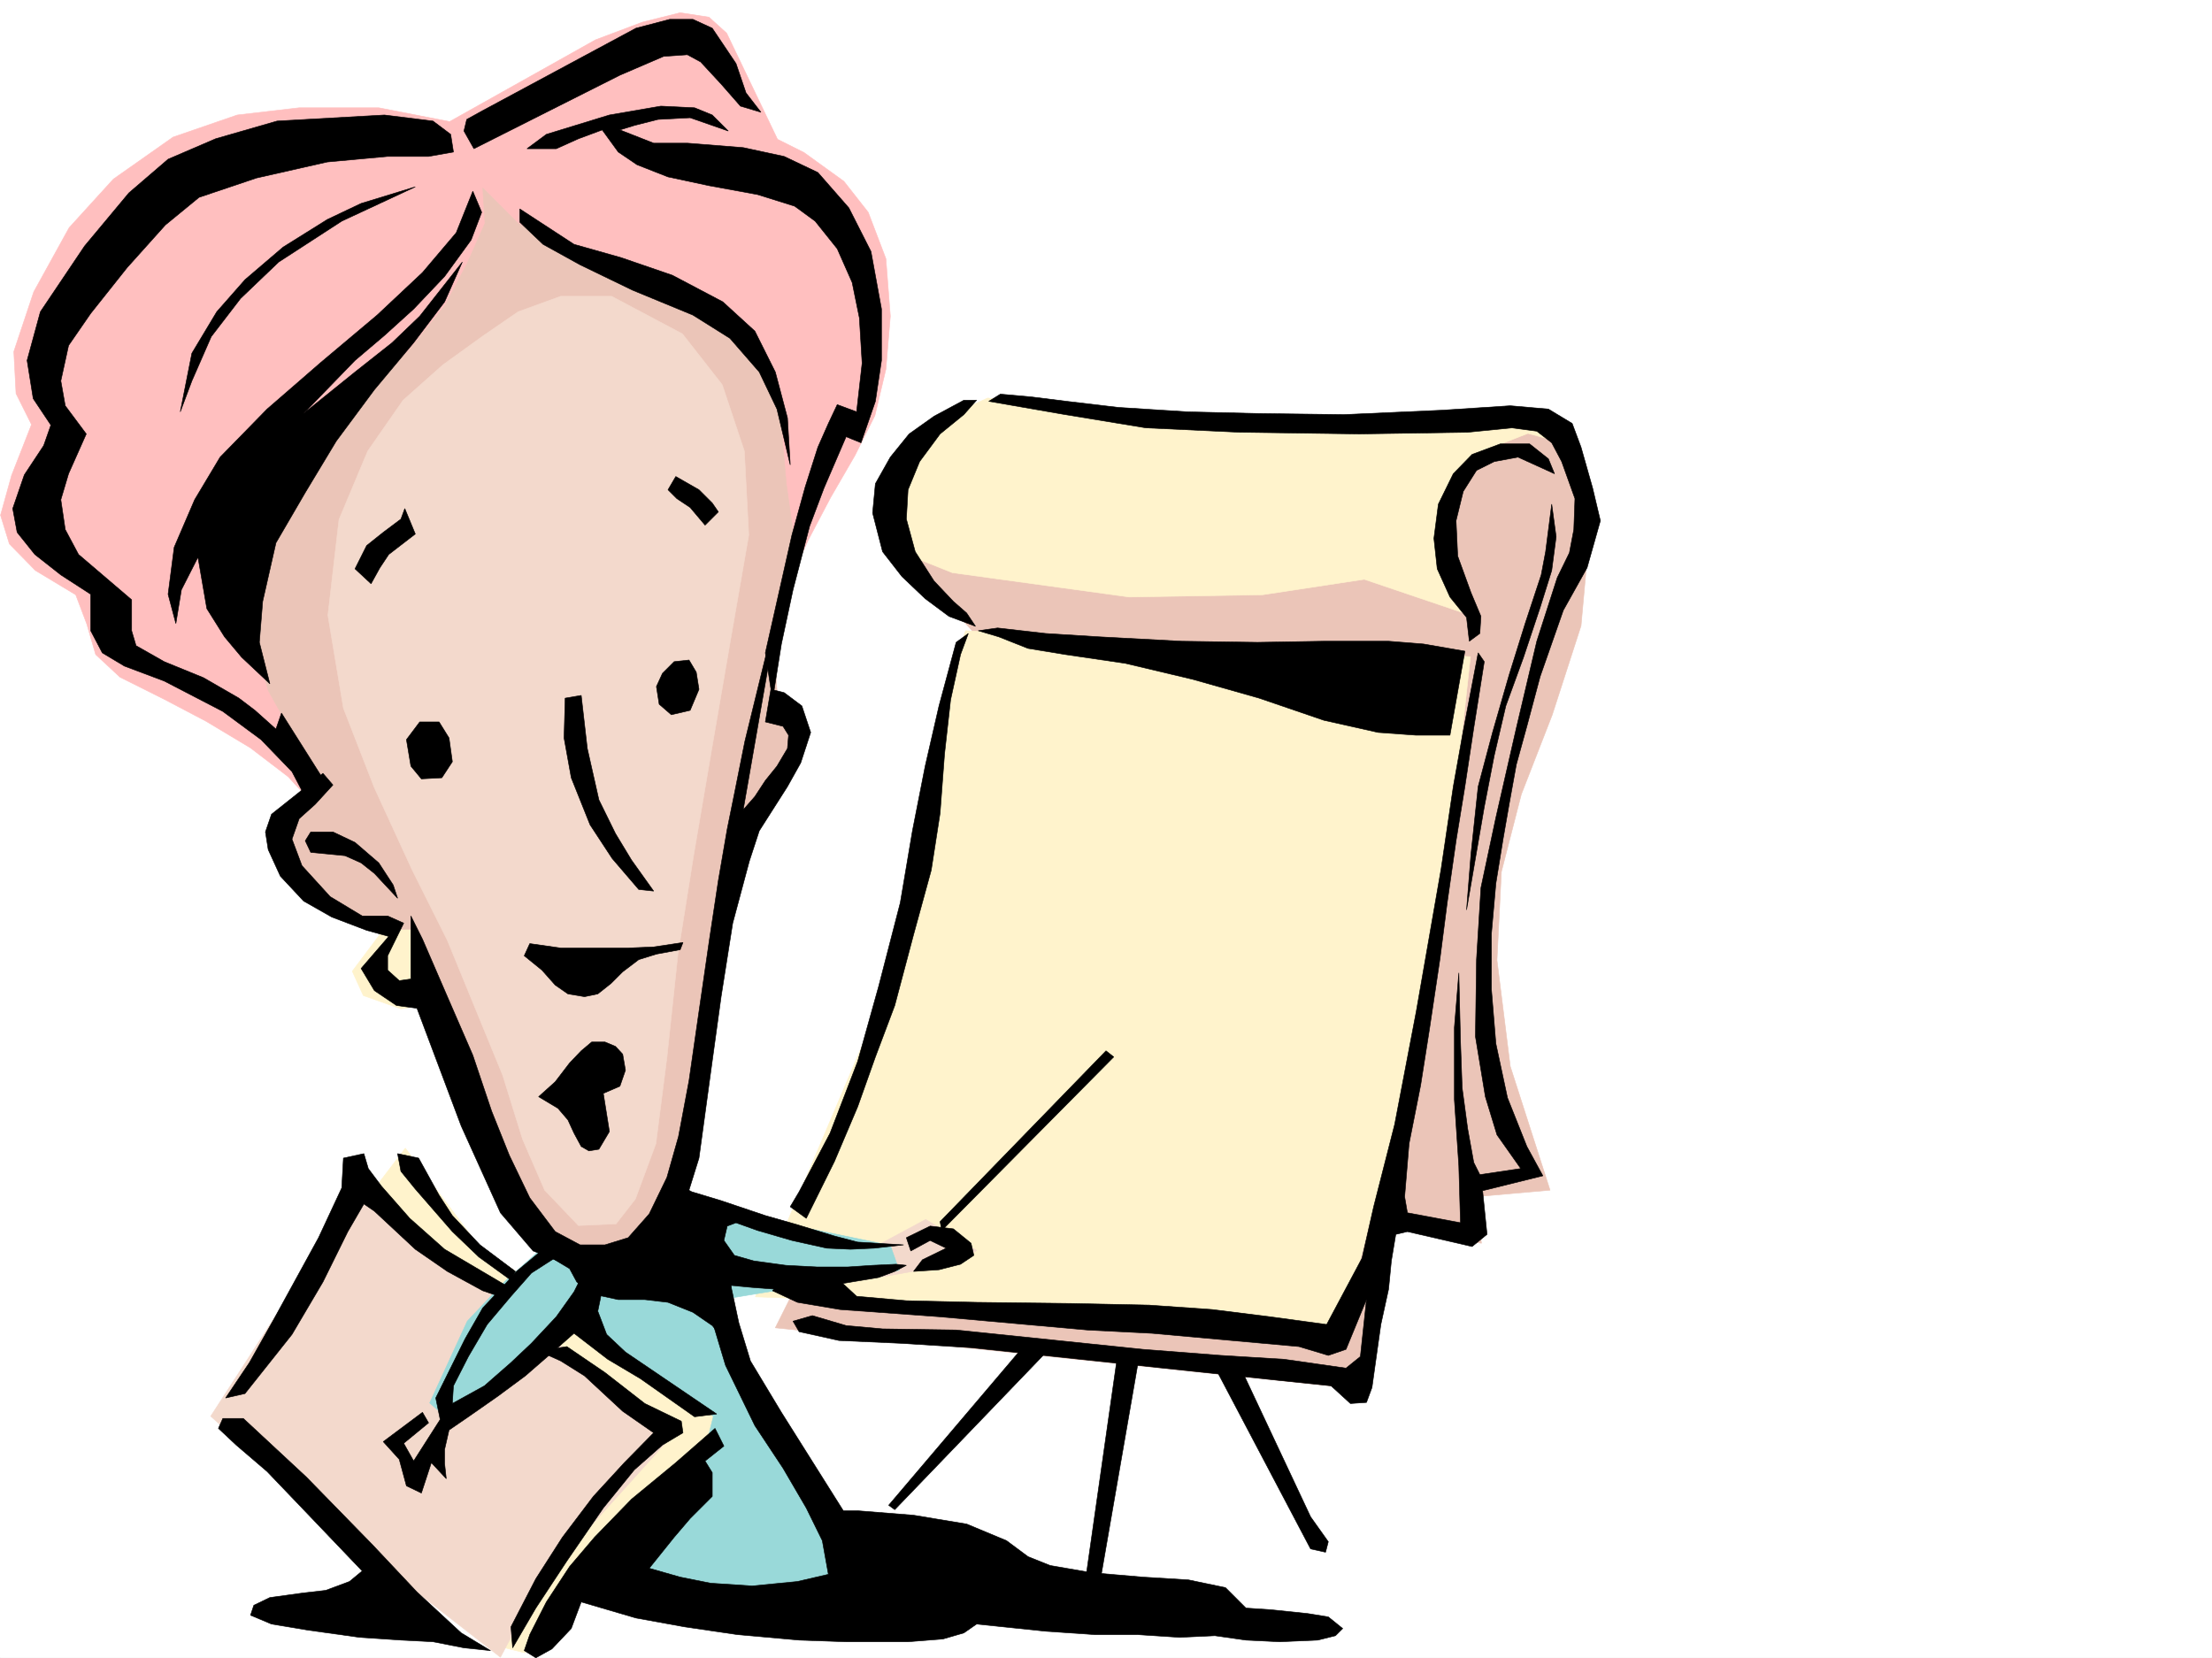 <svg xmlns="http://www.w3.org/2000/svg" width="2997.016" height="2246.622"><rect width="100%" height="100%" fill="#808080" stroke="none"/><defs><clipPath id="a"><path d="M0 0h2997v2244.137H0Zm0 0"/></clipPath></defs><path fill="#fff" d="M0 2246.297h2997.016V0H0Zm0 0"/><g clip-path="url(#a)" transform="translate(0 2.16)"><path fill="#fff" fill-rule="evenodd" stroke="#fff" stroke-linecap="square" stroke-linejoin="bevel" stroke-miterlimit="10" stroke-width=".743" d="M.742 2244.137h2995.531V-2.16H.743Zm0 0"/></g><path fill="#ebc5b8" fill-rule="evenodd" stroke="#ebc5b8" stroke-linecap="square" stroke-linejoin="bevel" stroke-miterlimit="10" stroke-width=".743" d="m1074.43 1751.21-23.969 47.938 800.965 83.868 32.96-218.723 122.852 20.254-8.992-62.953 101.895-8.953-53.922-167.778-17.985-143.812 5.98-119.84 26.981-104.867 41.953-107.875 38.985-120.586 8.992-98.883-12.004-107.84-29.988-56.93h-116.871L1224.3 752.012l92.898 102.597-41.953 95.871-56.969 404.493zm0 0"/><path fill="#fff3cc" fill-rule="evenodd" stroke="#fff3cc" stroke-linecap="square" stroke-linejoin="bevel" stroke-miterlimit="10" stroke-width=".743" d="m1308.207 854.61 684.055 35.23-44.965 411.21-131.844 513.071-555.222-47.934-236.75-8.996 170.828-402.218 80.937-404.493zm29.953-315.305 278.742 32.925 480.266-11.964 38.941 44.925-65.921-17.949-68.934 26.942-41.953 47.937-8.992 62.91 5.98 53.957 26.98 51.653-134.855-45.668-137.867 20.957-180.563 3.011-239.761-32.96-74.918-29.954-6.02-107.875 56.969-65.922zM501.262 1618.621l47.937-62.91 101.895 135.559 360.383 236.671-300.442 311.59-47.937-11.965-206.801-482.375zm0 0"/><path fill="#f3d9cc" fill-rule="evenodd" stroke="#f3d9cc" stroke-linecap="square" stroke-linejoin="bevel" stroke-miterlimit="10" stroke-width=".743" d="m483.277 1579.68 77.926 90.632 110.887 80.899 141.582 116.832 101.933 71.902-183.574 203.711-53.96 101.895-203.79-158.785-188.812-167.778 143.847-222.476Zm711.032 104.867 59.941-32.219 68.934 41.953-26.98 17.946-101.895 17.988zm0 0"/><path fill="#f3d9cc" fill-rule="evenodd" stroke="#f3d9cc" stroke-linecap="square" stroke-linejoin="bevel" stroke-miterlimit="10" stroke-width=".743" d="m582.16 1897.992-74.914 50.95 44.965 86.878 68.934-74.918-3.012-47.933zm0 0"/><path fill="#99d9d9" fill-rule="evenodd" stroke="#99d9d9" stroke-linecap="square" stroke-linejoin="bevel" stroke-miterlimit="10" stroke-width=".743" d="m747.75 1679.305-63.695 56.89-50.95 53.961-50.945 110.848 23.969 20.957 167.855-134.816 192.567 131.843-8.992 35.934-165.59 182.754 195.539 38.941 182.832-23.965-173.836-326.566-14.977-65.922 236.75-38.941-11.964-33.707-260.758-53.918-80.899-8.992zm0 0"/><path fill="#fff3cc" fill-rule="evenodd" stroke="#fff3cc" stroke-linecap="square" stroke-linejoin="bevel" stroke-miterlimit="10" stroke-width=".743" d="m540.207 1232.121-62.914 83.906 14.977 32.961 50.945 17.95 44.965-5.985-15.012-104.867zm0 0"/><path fill="#ffbfbf" fill-rule="evenodd" stroke="#ffbfbf" stroke-linecap="square" stroke-linejoin="bevel" stroke-miterlimit="10" stroke-width=".743" d="m1062.426 802.957 33-71.902 29.949-56.93 32.96-56.93 26.981-53.922 14.977-62.949 6.02-71.906-6.02-77.887-23.969-62.91-32.96-41.957-53.962-38.941-35.968-17.989-68.895-143.808-24.008-21.7-38.945-5.984L870.64 29.95l-63.696 23.969L609.14 164.767l-95.914-18.727H405.352l-83.91 9.773-86.919 29.954-80.937 56.93-59.941 65.882-47.938 86.918-26.977 80.86 3.008 56.93 20.957 41.952-26.976 68.895L.742 698.09l12.004 38.945 35.191 35.934 54.7 32.96 15.015 39.727 11.965 41.172 32.961 30.73 59.942 29.954 56.968 29.949 59.938 35.973 50.949 38.941 35.934 38.945zm0 0"/><path fill="#ebc5b8" fill-rule="evenodd" stroke="#ebc5b8" stroke-linecap="square" stroke-linejoin="bevel" stroke-miterlimit="10" stroke-width=".743" d="m657.113 302.594-24.008 53.922-29.949 56.93-47.976 59.937-59.938 62.914-56.93 62.91-56.93 80.898-35.972 98.883-3.012 80.86 20.997 75.66 56.93 101.894 14.976 14.973-47.938 62.914v29.95l12.004 38.945 29.95 32.96 50.949 32.962 62.949 8.992h14.976l47.938 155.773 41.992 110.852 62.914 113.859 65.961 63.691 57.672 2.973 47.937-21.7 29.989-59.94 20.957-98.883 20.996-143.813 21-131.805 26.937-104.867 53.957-71.902 35.973-62.914-8.992-41.953-29.988-23.969-5.985-77.887 26.98-147.562-8.992-62.914-5.984-68.895-8.992-62.949-35.973-53.918-44.965-41.957-110.886-47.938-90.633-38.94-65.965-38.946-47.934-47.934zm0 0"/><path fill="#f3d9cc" fill-rule="evenodd" stroke="#f3d9cc" stroke-linecap="square" stroke-linejoin="bevel" stroke-miterlimit="10" stroke-width=".743" d="m654.105 455.398-53.96 38.942-53.957 47.937-47.938 68.934-38.941 92.863-15.016 129.578 20.996 125.825 41.957 107.875 50.945 110.847 47.938 95.875 74.953 182.754 26.98 86.879 29.95 68.934 45.707 47.937 50.949-2.27 26.234-33.702 27.723-74.915 14.977-116.832 14.976-140.8 20.996-131.844 23.969-140.8 26.977-156.556 23.968-137.828-5.98-113.82-29.992-89.89-53.918-68.934-95.914-50.907h-68.93l-57.715 20.957zm0 0"/><path fill-rule="evenodd" stroke="#000" stroke-linecap="square" stroke-linejoin="bevel" stroke-miterlimit="10" stroke-width=".743" d="m642.102 201.484 197.804-99.629 59.2-25.453 32.218-2.27 17.985 9.778 27.722 29.95 26.235 29.949 27.722 8.25-20.254-26.235-13.488-39.687-32.219-47.938-26.195-12.004h-31.477L861.648 38.2 654.105 149.793l-21.742 12.004-3.754 15.719zm-27.723 4.496-3.754-23.968-23.969-17.989-65.922-8.21-145.375 8.21-83.164 23.97-64.437 27.722-53.176 45.707-59.941 71.906-59.942 89.11-17.984 65.921 8.25 51.692 23.969 35.93-9.735 27.722-26.238 39.688-15.719 45.707 5.985 32.218 23.968 29.95 35.227 27.722 40.469 26.2v49.421l15.718 29.989 29.989 17.949L222.52 922.8l79.41 41.172 51.73 38.199 41.953 43.441 15.719 29.95 23.969-23.97-53.918-85.355-7.508 21.703-28.465-25.457-21.742-16.5-47.934-27.68-53.214-21.742-38.204-21.699-5.98-20.254v-41.914l-71.945-61.43-17.985-33.703-5.984-40.468 10.48-35.188 23.97-53.922-28.466-38.199-5.984-33.703 10.48-47.937 29.989-43.442 49.422-62.168 51.73-57.672 45.668-37.457 77.926-26.238 95.914-21.7 81.68-7.507h55.445zm0 0"/><path fill-rule="evenodd" stroke="#000" stroke-linecap="square" stroke-linejoin="bevel" stroke-miterlimit="10" stroke-width=".743" d="m562.688 253.172-99.665 46.453-85.394 55.402-51.692 49.422-39.726 51.692-26.234 59.941-15.72 41.914 15.72-79.371 33.742-56.188 38.199-43.44 51.691-44.184 59.942-37.458 45.707-21.699zm77.925 5.984-22.48 56.184-45.707 53.922-61.43 57.672-75.695 63.652-73.43 63.695-63.656 65.14-34.485 57.673-27.722 64.437-8.25 63.657 10.52 39.683 7.464-45.668 22.485-44.183 12.003 69.64 23.97 38.2 23.222 27.722 38.203 35.934-14.234-56.149 4.496-55.445 17.988-79.371 39.727-68.192 41.953-69.636 51.691-69.676 53.215-63.656 41.953-55.446 23.969-53.918-57.711 73.391-37.461 35.973-50.203 39.687-69.676 56.188 69.676-71.907 39.726-33.703 39.727-35.972 41.953-44.184 35.934-49.422 14.27-37.457zm63.696 23.969 73.43 47.934 63.656 17.988 69.714 23.969 68.149 35.93 43.48 39.726 27.723 55.406 16.46 62.168 3.755 63.656-17.988-75.62-23.965-50.204-39.727-45.668-50.164-31.476-81.684-33.704-71.199-34.449-50.164-27.722-31.476-29.95zm0 0"/><path fill-rule="evenodd" stroke="#000" stroke-linecap="square" stroke-linejoin="bevel" stroke-miterlimit="10" stroke-width=".743" d="m740.281 182.012 85.395-26.2 69.676-12.003 45.707 2.23 23.968 9.773 21.739 21.704-51.688-17.989-43.48 2.27-32.22 8.21-19.472 6.02 45.707 17.95h45.711l75.657 6.02 55.445 11.964 45.707 21.738 41.953 47.938 29.992 59.16 14.23 77.887v69.675l-8.25 55.407-19.472 56.183-20.215-8.21-29.988 69.636-19.473 51.691-22.48 86.137-15.72 73.39-12.003 75.66-9.734-63.655 35.968-159.567 17.989-65.14 17.203-53.957 14.234-32.18 12.004-25.492 26.234 9.734 7.47-65.883-3.716-61.425-9.777-47.938-20.21-45.707-29.954-37.418-27.723-20.254-50.203-15.719-65.219-11.965-56.187-12.003-41.953-16.461-25.453-17.243-21.742-29.953-32.22 11.965-29.988 13.492h-39.687zM562.688 723.547l-35.973 27.719-11.965 17.988-12.004 21.7-21.738-20.216 15.758-31.472 22.48-17.95 23.969-17.984 5.242-14.234zm0 0"/><path fill-rule="evenodd" stroke="#000" stroke-linecap="square" stroke-linejoin="bevel" stroke-miterlimit="10" stroke-width=".743" d="m915.605 645.66 31.438 17.985 17.984 17.945 8.25 12.004-17.984 17.988-20.215-23.969-17.988-12.004-12.004-11.964zm-364.921 356.512 17.988-23.969h26.234l13.489 21.742 4.496 32.176-14.23 21.742-27.723 1.485-14.231-17.203zm346.933-89.891 15.719-15.719 20.215-2.226 9.777 16.46 3.715 23.224-11.965 28.464-25.496 5.985-16.46-14.235-3.755-23.968zM787.473 942.27l8.25 71.906 15.718 69.636 22.485 45.708 21.738 35.933 29.95 41.953-20.216-2.226-35.968-41.953-29.992-45.711-25.454-63.653-9.734-53.918 1.484-53.96zm0 0"/><path fill-rule="evenodd" stroke="#000" stroke-linecap="square" stroke-linejoin="bevel" stroke-miterlimit="10" stroke-width=".743" d="m437.566 1047.879-69.675 55.406-8.25 23.969 3.754 23.969 16.46 35.972 31.477 33.703 38.2 21.7 47.234 17.988 29.949 8.25-37.457 43.438 17.988 29.953 29.988 20.214 27.723 3.75 59.938 159.532 53.175 117.613 44.223 51.687 63.656 25.454 41.992 2.27 33.707-14.231 27.72-25.497 39.687-56.148 17.988-57.672 15.754-115.383 14.234-103.34 15.719-99.628 22.48-83.868 13.493-41.214 38.199-59.938 17.984-32.18 13.493-41.21-11.965-35.934-24.008-17.988-17.95-4.496-7.503 44.183 23.965 5.985 7.507 12.003-1.523 17.985-14.234 23.969-15.715 19.472-14.235 21.7-15.758 17.984 37.497-214.969-1.524-15.719-33.703 137.828-14.234 71.122-9.735 47.976-12.004 69.637-12.004 79.41-14.23 98.105-13.492 93.645-14.23 75.617-15.72 55.445-23.968 49.422-28.465 32.22-31.477 9.734H785.95l-33.703-17.985-34.45-45.668-27.722-57.676-24.004-59.937-25.457-75.66-34.484-79.371-33.703-77.891-15.719-31.473v85.395l-15.758 2.226-15.719-14.23v-19.473l21.739-44.183-21.739-9.735h-34.488l-43.437-26.199-38.203-41.953-13.489-35.973 9.739-27.683 21.738-19.508 23.969-26.2zm0 0"/><path fill-rule="evenodd" stroke="#000" stroke-linecap="square" stroke-linejoin="bevel" stroke-miterlimit="10" stroke-width=".743" d="M421.066 1127.254h29.993l29.949 14.23 32.219 27.723 19.511 29.95 5.98 17.987-31.472-33.703-17.988-14.234-21.738-9.734-22.446-2.23-24.008-2.267-7.464-15.718zm296.731 151.316 41.957 5.98h91.414l34.445-1.484 39.727-5.98-3.754 9.734-32.219 5.98-23.969 7.47-21.738 16.5-15.719 15.718-17.984 14.235-17.988 3.754-22.48-3.754-17.243-11.965-17.988-20.254-23.969-19.473zm11.965 207.465 22.484-20.215 19.469-25.453 15.758-16.5 14.234-11.965h17.984l14.235 5.98 9.734 10.481 3.754 21.739-7.508 21.699-22.48 9.738 8.25 51.688-14.235 23.968-13.488 2.23-10.48-5.984-9.735-17.984-8.25-17.945L756 1501.754zM608.395 1937.68l-5.981 26.234v19.473l2.227 20.215-20.215-21.7-13.489 41.172-20.253-9.738-9.735-35.93-21.703-23.968 53.18-39.727 8.25 14.23-33.707 27.723 13.492 23.969 35.93-56.188-5.98-29.207 39.726-80.117 23.968-41.953 26.235-27.723 19.473-21.699 40.468-33.703 23.969 7.469-44.223 28.465-27.722 31.472-32.22 38.203-25.452 43.438-20.254 39.687-1.488 23.97 43.441-23.97 35.973-31.476 27.722-26.196 33.703-35.972 24.008-33.703 17.985-35.934 26.199-1.484-8.25 45.668-3.715 17.984 11.965 31.438 25.492 23.968 123.633 83.907-29.988 3.753-73.43-51.687-44.184-26.238-45.707-35.188-31.476 27.719-34.485 29.953-37.457 27.723-39.687 27.718zm0 0"/><path fill-rule="evenodd" stroke="#000" stroke-linecap="square" stroke-linejoin="bevel" stroke-miterlimit="10" stroke-width=".743" d="m698.285 1722.746-47.933-35.973-37.461-39.687-17.985-27.719-27.722-50.168-28.465-6.02 4.496 23.97 19.473 23.968 50.203 57.672 35.972 34.485 43.442 31.437zm-8.211 21.699-87.66-51.687-47.234-41.918-38.2-43.477-17.984-23.968-5.984-20.215-27.723 6.02-2.266 40.429-31.437 67.41-59.941 109.363-33.743 59.899-32.218 47.937 26.234-5.98 63.695-80.156 41.953-71.121 33.707-68.192 21.739-37.457 14.234 9.774 55.442 51.652 43.44 29.988 47.977 26.195 28.465 9.739zm77.93 80.157 51.687 35.191 53.918 41.953 49.465 23.969 2.266 15.719-27.723 16.5-38.238 33.703-41.953 51.652-49.422 71.902-41.996 63.696-31.434 53.918-2.27-28.465 33.704-65.18 35.972-56.148 41.954-55.442 41.957-45.668 39.722-40.468-41.953-29.207-51.691-47.938-32.215-20.215-29.992-13.492zm0 0"/><path fill-rule="evenodd" stroke="#000" stroke-linecap="square" stroke-linejoin="bevel" stroke-miterlimit="10" stroke-width=".743" d="m968.781 1935.45-53.176 46.452-59.941 49.422-50.203 51.688-33.746 39.687-31.434 47.938-22.484 44.183-7.508 21.739 15.719 9.738 21.742-12.004 26.234-27.684 13.489-35.972 74.175 21.738 65.922 11.965 71.2 10.48 83.91 7.508 63.691 2.227h83.91l47.196-3.715 28.464-8.25 17.243-12.004 93.644 9.738 65.961 4.496h57.672l57.71 3.754 47.938-2.23 41.953 5.984 45.711 2.227 51.688-2.227 23.969-5.984 9.777-9.735-19.512-15.757-27.722-4.496-50.204-5.239-33.707-2.23-27.718-27.723-50.207-10.476-61.426-3.754-69.676-5.985-56.187-9.734-29.989-12.004-29.207-21.7-53.957-22.484-71.945-11.964-75.66-6.02h-19.469l-83.91-133.332-41.953-69.637-15.758-51.691-9.738-45.668-5.98-43.441-35.973 7.468 13.488 71.907 20.215 67.406 39.726 81.64 38.2 57.672 31.476 53.922 21.742 44.223 8.211 45.668-41.957 9.734-61.426 6.024-56.187-3.754-41.211-8.25-41.953-11.965 33.703-41.957 21.742-25.493 29.95-29.949v-32.218l-9.735-15.72 25.492-20.214zm0 0"/><path fill-rule="evenodd" stroke="#000" stroke-linecap="square" stroke-linejoin="bevel" stroke-miterlimit="10" stroke-width=".743" d="m741.766 1701.008 29.949 17.984 9.738 17.989 17.985 15.714 38.242 8.25h35.93l31.476 3.715 33.746 13.492 26.195 17.985 23.97 28.465-9.74-83.91 39.727 3.753 29.953 2.27 41.993-2.27 41.21-3.754 58.415-9.734 21.742-8.21 15.719-8.25-14.235-1.485-31.476 1.484-33.703 2.23h-41.954l-41.957-2.23-43.476-5.98-26.2-7.508-14.23-20.215 4.496-19.473 11.965-4.496 29.246 10.477 46.45 13.492 47.195 10.476 32.218 1.489 32.22-1.489 39.726-4.496-62.211-3.754-31.473-8.21-51.691-15.758-41.953-11.965-59.942-20.215-39.726-12-14.23-7.508-33.708 53.957-23.969 25.453-43.476 23.97-40.469-7.47zm486.25-23.968 32.214-15.72 31.477 3.754 23.969 19.473 3.754 16.46-17.985 12.005-29.21 7.465-34.485 2.27 12.004-15.759 32.219-15.719-21.743-10.476-26.195 14.23zm0 0"/><path fill-rule="evenodd" stroke="#000" stroke-linecap="square" stroke-linejoin="bevel" stroke-miterlimit="10" stroke-width=".743" d="m1273.723 1655.297 224.785-231.43 10.476 8.25-232.996 235.184zM301.93 1921.96h27.722l85.434 79.411 89.93 92.121 59.941 63.656 59.938 55.442 39.687 23.969-35.973-3.754-41.953-8.25-43.441-2.227-56.184-3.754-69.68-9.738-49.46-8.25-28.465-11.965 4.496-13.488 21.703-10.477 43.477-5.984 32.218-3.754 32.22-12.004 17.202-14.23-79.41-83.13-49.46-51.687-41.954-35.933-23.969-22.485zm0 0"/><path fill-rule="evenodd" stroke="#000" stroke-linecap="square" stroke-linejoin="bevel" stroke-miterlimit="10" stroke-width=".743" d="m1100.664 1782.649 45.707 13.488 49.426 4.496 99.664 1.488 253.25 26.234 105.648 8.211 85.395 5.239 83.95 12.004 19.472-15.72 8.25-77.144-27.723 67.41-24.008 8.211-39.687-11.964-199.332-17.985-87.66-4.496-200.782-17.988-134.113-9.735-57.71-9.738-33.704-15.719 15.719-17.984 68.191-2.23 29.988 27.722 67.41 5.985 95.169 2.226 128.128 1.527 105.649 2.227 85.394 5.984 77.926 9.735 77.184 10.52 47.937-89.891 15.758-69.68 28.465-111.59 29.207-152.8 33.703-193.235 16.5-111.629 13.492-75.621 20.215-105.61 8.25 11.965-14.234 89.891-12.004 79.375-11.965 73.43-12.004 83.867-9.734 75.66-14.23 95.13-12.005 76.401-15.718 79.375-5.985 71.903 3.754 21.742 71.906 13.488-2.23-77.144-6.02-89.89v-97.36l6.02-74.172 2.23 92.117 2.266 63.695 7.469 55.407 8.25 45.707 8.25 16.46 55.445-8.25-32.219-45.667-15.757-51.692-13.45-81.64 1.485-104.125 5.984-97.36 20.254-95.129 27.719-121.328 27.722-117.613 27.723-86.137L2126.375 749l5.984-31.437 1.524-41.954-17.985-50.164-13.492-25.496-20.215-15.719-33.742-4.496-59.941 5.985-146.86 2.265-161.836-2.265-127.347-5.985-109.403-17.984-103.378-17.984 15.718-9.739 41.953 3.754 47.938 5.985 69.715 8.25 93.644 5.98 95.168 2.27 117.614 1.484 133.37-5.984 91.415-5.98 51.691 4.495 32.219 19.473 12.004 32.18 15.718 55.441 10.477 44.184-17.984 63.695-32.219 57.672-31.438 89.851-17.984 67.41-14.234 51.688-9.774 53.922-8.21 47.191-9.735 59.942-6.023 68.152v75.656l6.023 73.39 15.715 73.392 26.238 65.921 21.7 39.727-81.641 20.215 5.984 59.16-20.215 16.5-87.664-20.254-15.758 3.754-5.98 35.973-3.754 38.199-10.48 47.937-7.504 53.176-4.5 32.18-7.465 20.254-21.742 1.484-26.235-23.969-71.906-7.507-268.266-28.465-147.601-15.72-95.875-5.98-83.164-3.753-53.957-11.965-8.25-14.23zm0 0"/><path fill-rule="evenodd" stroke="#000" stroke-linecap="square" stroke-linejoin="bevel" stroke-miterlimit="10" stroke-width=".743" d="m1295.46 870.367-23.226 86.137-18.726 81.64-17.242 87.622-16.465 97.359-29.246 113.117-28.465 101.856-37.457 97.359-41.953 79.414-12.004 20.211 21.738 15.758 38.203-77.184 31.473-74.133 23.969-67.406 26.238-69.676 25.453-95.875 24.008-87.625 11.965-77.14 6.02-80.156 8.21-73.391 13.492-61.426 10.516-28.465zm10.481-328.09-40.468 21.743-33.707 23.964-25.454 31.438-20.253 35.973-3.754 39.687 13.492 52.434 26.234 33.703 31.477 29.949 32.219 23.969 35.972 13.488-12.004-17.984-17.988-15.72-26.234-27.722-25.457-39.683-12-44.184 2.265-39.687 15.719-38.2 27.723-37.46 32.218-26.235 17.243-19.473zm45.707 308.618 65.18 7.468 71.945 4.496 111.63 5.98 103.417 1.528 89.89-1.527h87.665l47.195 3.754 56.184 9.738-20.215 113.86h-45.707l-51.691-3.755-73.43-16.46-87.66-29.993-89.89-25.453-91.419-21.699-81.68-12.004-50.203-8.25-39.726-15.719-27.723-8.25zm639.129 17.945-3.754-32.18-22.484-27.719-17.242-38.203-4.496-41.21 6.02-46.41 20.214-41.212 25.496-26.199 38.2-14.23h39.687l25.492 20.214 8.25 20.215-49.46-22.484-32.22 6.023-23.968 11.965-17.985 28.465-9.738 39.684 2.23 47.937 17.985 49.461 13.492 32.18-1.488 23.226zm103.379-121.324-5.98 31.472-21.742 65.883-21.739 69.68-22.441 77.886-19.512 73.391-9.738 91.414-5.98 75.621 23.968-139.312 13.489-69.64 15.718-67.407 24.008-65.922 22.48-67.41 15.72-50.203 5.984-45.668-5.985-44.184zm-708.804 1078.57-181.305 213.488 8.25 5.98 206.797-214.972zm127.386 20.214-41.953 294.388 17.988 11.964 53.958-310.847zm137.125 13.493 125.864 238.938 20.253 4.496 3.715-14.23-23.968-33.704-93.645-199.254zm0 0"/></svg>
